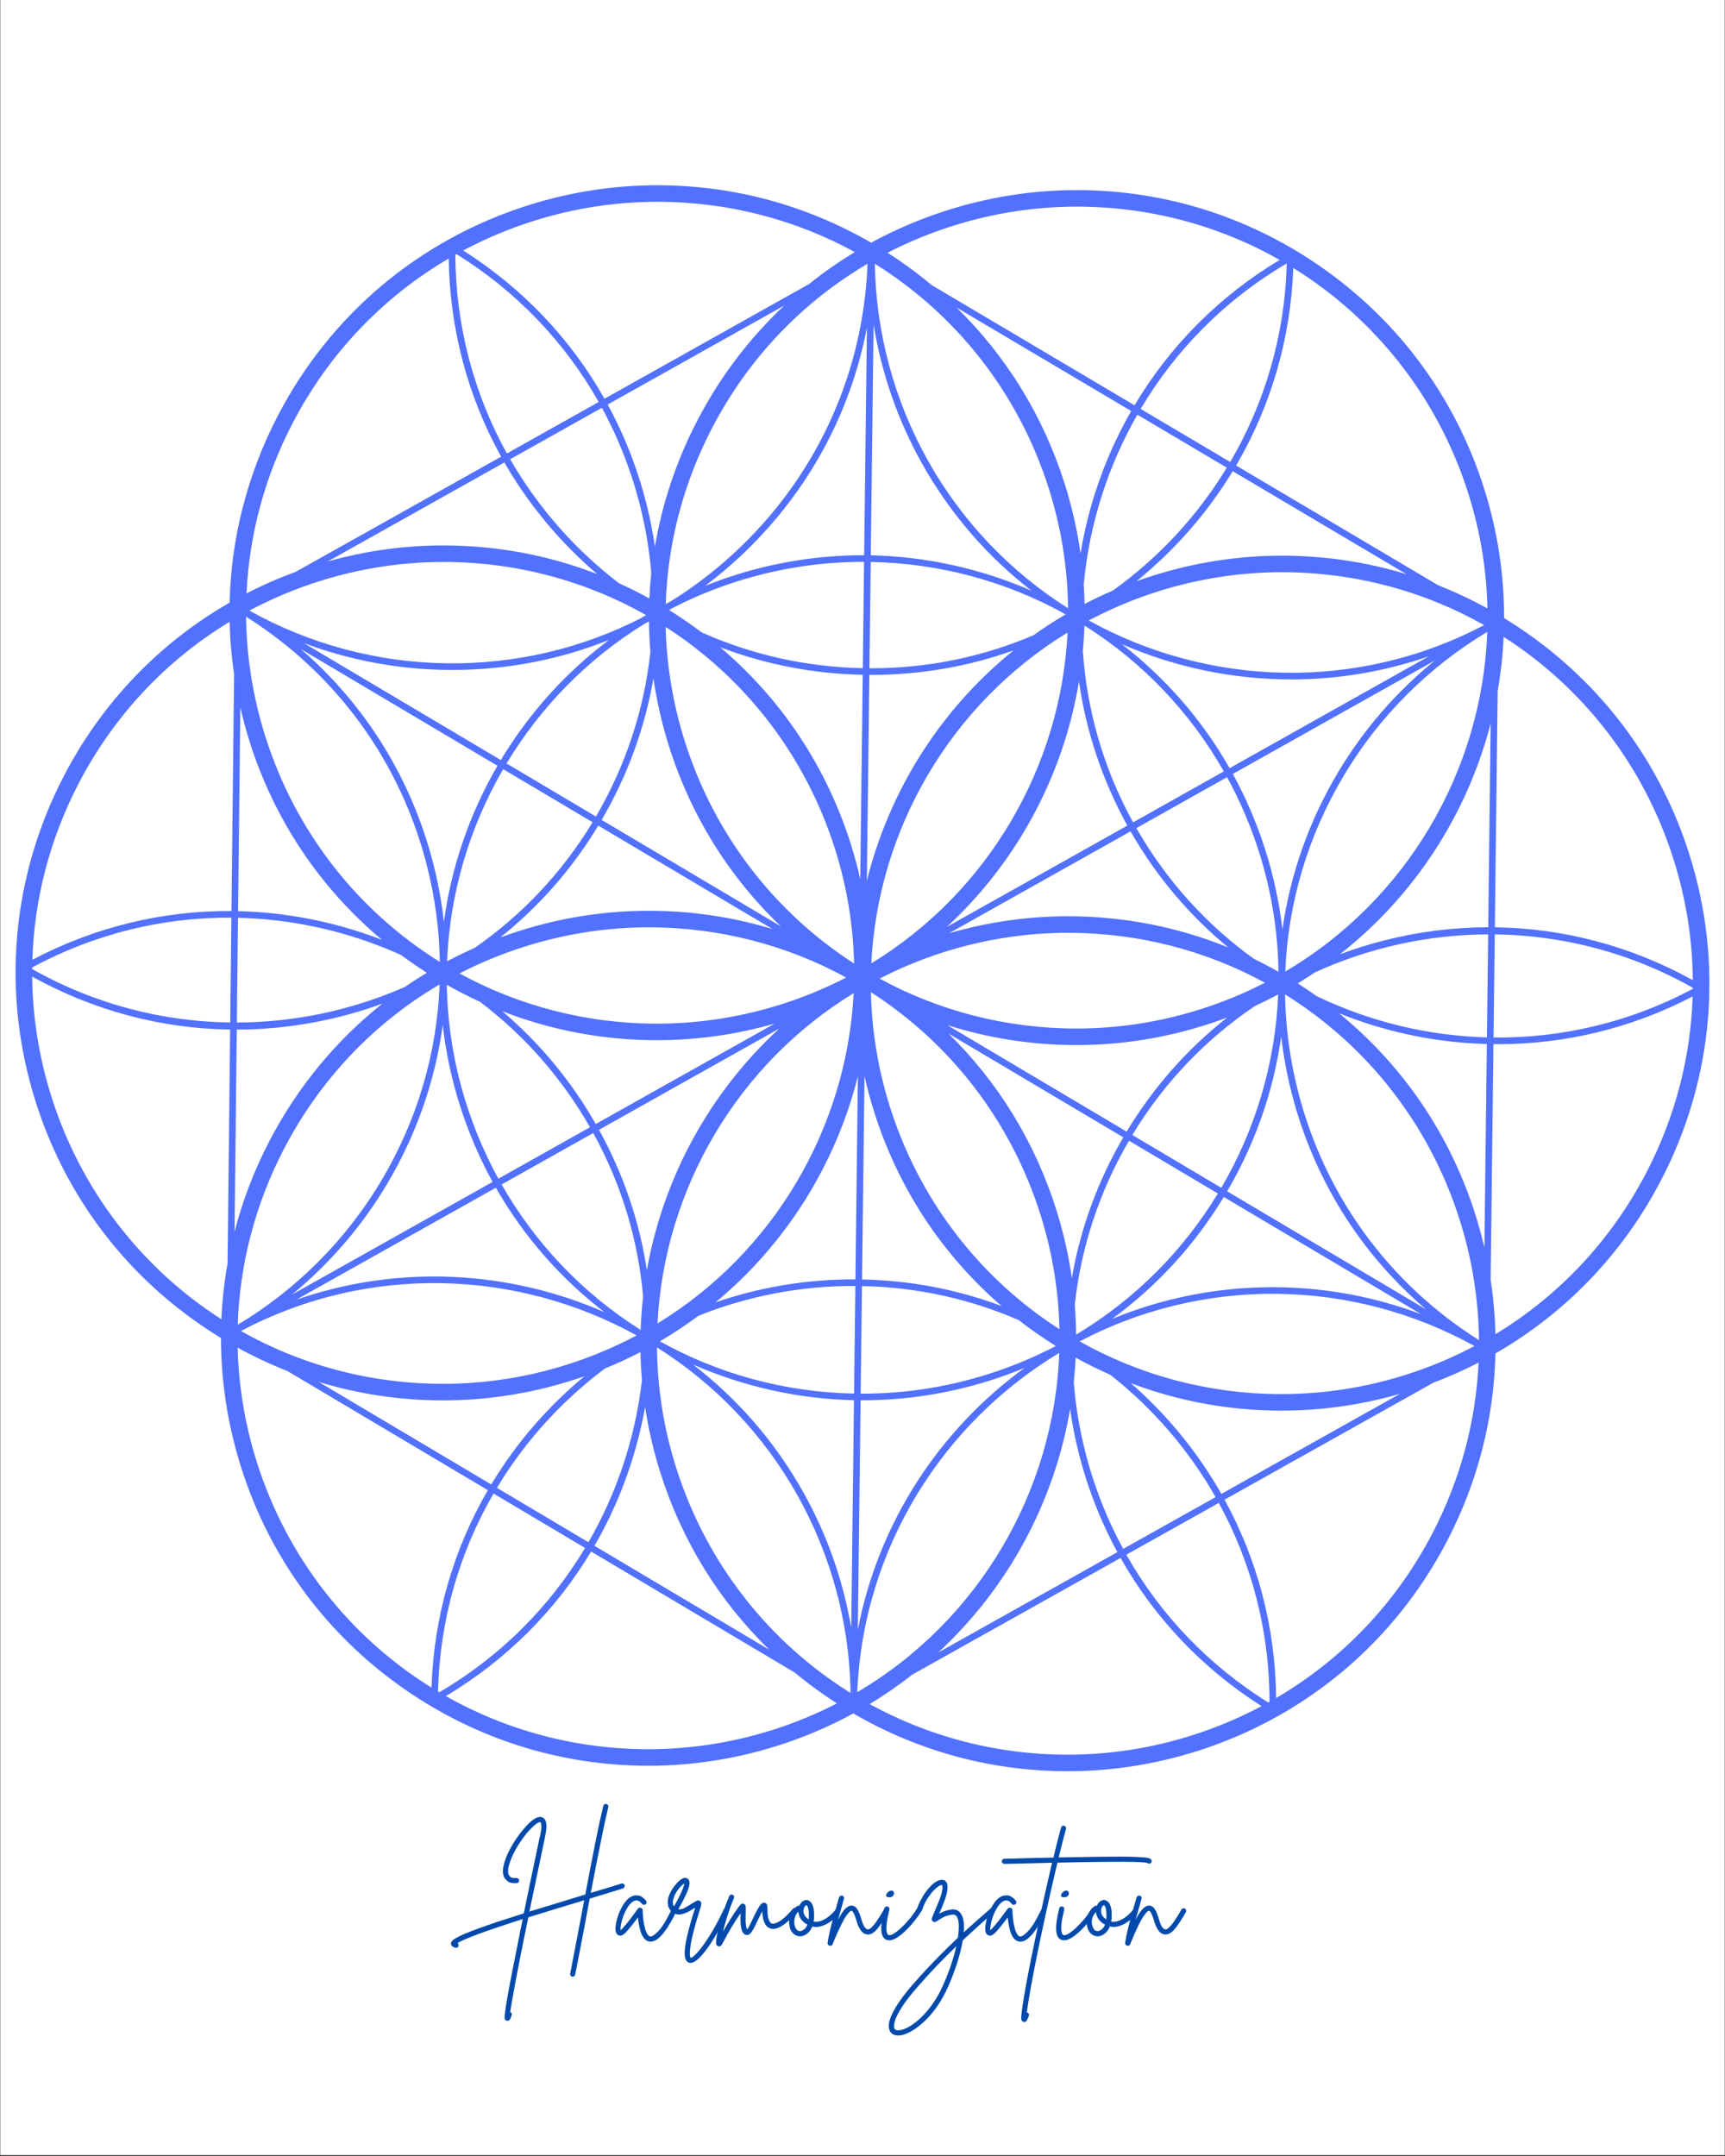 <svg xmlns="http://www.w3.org/2000/svg" xmlns:xlink="http://www.w3.org/1999/xlink" width="1080" zoomAndPan="magnify" viewBox="0 0 810 1012.5" height="1350" preserveAspectRatio="xMidYMid meet"><rect x="0" y="0" width="810" height="1012.5" fill="#333333" stroke="none"/><defs><clipPath id="a531e4fb5b"><path d="M 0.199 0 L 809.801 0 L 809.801 1012 L 0.199 1012 Z M 0.199 0 "></path></clipPath><clipPath id="239151c6e4"><path d="M 7 87.02 L 803 87.02 L 803 832 L 7 832 Z M 7 87.02 "></path></clipPath></defs><g id="0bd7c9480b"><g clip-rule="nonzero" clip-path="url(#a531e4fb5b)"><path style=" stroke:none;fill-rule:nonzero;fill:#ffffff;fill-opacity:1;" d="M 0.199 0 L 809.801 0 L 809.801 1012 L 0.199 1012 Z M 0.199 0 "></path><path style=" stroke:none;fill-rule:nonzero;fill:#ffffff;fill-opacity:1;" d="M 0.199 0 L 809.801 0 L 809.801 1012 L 0.199 1012 Z M 0.199 0 "></path></g><g clip-rule="nonzero" clip-path="url(#239151c6e4)"><path style=" stroke:none;fill-rule:nonzero;fill:#5271ff;fill-opacity:1;" d="M 793.258 401.219 C 780.141 359.727 754.605 324.379 719.41 299 C 715.121 295.906 710.738 292.996 706.273 290.27 C 706.309 270.16 703.305 249.715 696.926 229.543 C 683.812 188.047 658.277 152.699 623.082 127.32 C 588.57 102.43 547.949 89.277 505.617 89.277 C 485.215 89.277 464.914 92.41 445.16 98.637 C 445.117 98.648 445.074 98.66 445.035 98.676 C 432.434 102.656 420.406 107.793 409.062 113.98 C 378.531 96.273 344.195 86.996 308.652 86.996 C 288.184 86.996 267.816 90.152 248.059 96.398 C 248.043 96.402 248.023 96.41 248 96.418 C 196.918 112.582 155.184 147.664 130.473 195.207 C 116.113 222.836 108.516 252.754 107.828 282.992 C 74.883 301.902 47.965 329.844 30.027 364.355 C 5.305 411.926 0.59 466.27 16.742 517.387 C 29.855 558.883 55.391 594.227 90.586 619.609 C 94.887 622.711 99.285 625.629 103.766 628.363 C 103.777 648.66 106.891 669.055 113.184 688.965 C 126.297 730.461 151.832 765.805 187.027 791.188 C 221.539 816.074 262.156 829.23 304.492 829.23 C 324.957 829.23 345.324 826.074 365.023 819.844 C 365.043 819.84 365.062 819.832 365.082 819.828 C 377.648 815.855 389.547 810.75 400.707 804.668 C 431.297 822.473 465.727 831.801 501.371 831.801 C 521.836 831.801 542.203 828.645 561.902 822.418 C 561.918 822.414 561.938 822.406 561.957 822.402 C 613.07 806.246 654.836 771.152 679.555 723.586 C 693.945 695.895 701.547 665.906 702.207 635.594 C 735.141 616.684 762.043 588.754 779.977 554.25 C 804.695 506.684 809.41 452.336 793.258 401.219 Z M 595.543 799.531 C 567.473 782.039 544.754 758.234 528.895 730.121 L 572.301 705.797 C 587.492 733.582 596.121 765.422 596.105 799.211 C 595.918 799.32 595.73 799.43 595.543 799.531 Z M 527.398 727.395 C 519.582 713 513.523 697.523 509.449 681.211 C 506.801 670.613 505.066 659.93 504.199 649.258 C 504.609 645.383 504.906 641.484 505.086 637.57 C 510.398 640.508 515.82 643.188 521.34 645.617 C 541.328 661.336 558.184 680.855 570.797 703.078 Z M 205.684 794.395 C 206.477 761.203 215.492 729.426 231.754 701.398 L 274.738 726.949 C 258.449 754.137 235.352 777.691 206.254 794.734 C 206.062 794.621 205.875 794.508 205.684 794.395 Z M 233.34 698.723 C 241.727 684.789 251.914 671.812 263.801 660.098 C 270.203 653.785 276.977 647.984 284.051 642.68 C 289.781 640.344 295.352 637.766 300.754 634.961 C 300.836 639.32 301.062 643.695 301.438 648.078 C 298.379 674.855 289.836 700.848 276.309 724.266 Z M 15.105 454.32 C 44.293 438.613 76.309 430.723 108.652 430.953 L 108.105 480.184 C 76.402 479.766 44.418 471.645 15.105 455.07 C 15.105 454.82 15.102 454.57 15.105 454.32 Z M 214.352 119.336 C 242.477 136.82 265.242 160.637 281.133 188.777 L 238.02 212.953 C 222.371 184.684 213.996 152.812 213.812 119.645 C 213.992 119.543 214.172 119.438 214.352 119.336 Z M 282.633 191.504 C 290.449 205.887 296.512 221.348 300.594 237.648 C 303.207 248.07 304.934 258.578 305.82 269.082 C 305.402 273.059 305.105 277.047 304.93 281.043 C 300.246 278.457 295.477 276.066 290.633 273.875 C 283.184 268.168 276.09 261.895 269.41 255.062 C 257.688 243.066 247.703 229.828 239.555 215.656 Z M 604.211 123.984 C 603.281 157.844 593.727 189.539 577.664 216.965 L 535.609 192.043 C 551.832 164.688 574.902 140.984 603.984 123.848 C 604.059 123.895 604.133 123.941 604.211 123.984 Z M 576.059 219.629 C 562.301 242.289 544.062 261.926 522.602 277.324 C 518.051 279.273 513.605 281.379 509.266 283.633 C 509.203 280.59 509.078 277.539 508.875 274.484 C 511.477 246.477 520.062 219.211 534.059 194.734 Z M 409.141 452.418 C 412.258 389.195 446.59 330.473 501.297 297.059 C 498.172 360.301 463.832 419.035 409.141 452.418 Z M 400.84 466.426 C 397.648 529.539 363.355 588.148 308.738 621.52 C 311.934 558.406 346.227 499.797 400.84 466.426 Z M 409.34 466.207 C 446.117 489.949 474.59 526.172 488.543 570.332 C 494.199 588.223 497.086 606.336 497.477 624.215 C 460.516 600.48 431.898 564.164 417.891 519.855 C 412.238 501.973 409.352 483.871 408.961 466.004 C 409.086 466.07 409.215 466.141 409.34 466.207 Z M 413.027 459.574 C 422.578 454.66 432.656 450.469 443.234 447.121 C 443.27 447.113 443.305 447.102 443.34 447.09 C 462.281 441.105 481.859 438.07 501.531 438.07 C 534.746 438.07 566.32 446.445 593.965 461.504 C 584.418 466.418 574.344 470.609 563.766 473.953 C 563.727 473.965 563.688 473.977 563.648 473.988 C 544.707 479.977 525.133 483.012 505.461 483.012 C 472.246 483.012 440.672 474.633 413.027 459.574 Z M 501.531 430.297 C 482.668 430.297 463.895 432.984 445.645 438.277 L 530.875 390.426 C 543.086 411.809 558.719 430.078 576.711 444.918 C 552.98 435.285 527.582 430.297 501.531 430.297 Z M 444.609 435.297 C 477.492 404.891 499.375 364.156 506.645 320.059 C 509.996 343.5 517.605 366.379 529.352 387.715 Z M 407.047 413.629 L 408.215 316.941 C 408.512 316.945 408.812 316.949 409.109 316.949 C 432.223 316.949 454.75 313 475.926 305.438 C 441.645 333.121 417.559 371.363 407.047 413.629 Z M 400.785 452.309 C 364 428.566 335.523 392.34 321.562 348.176 C 315.977 330.508 313.004 312.438 312.57 294.418 C 349.508 318.152 378.109 354.457 392.109 398.75 C 397.742 416.578 400.633 434.625 401.035 452.441 C 400.953 452.398 400.867 452.352 400.785 452.309 Z M 397.172 458.98 C 397.223 459.012 397.27 459.043 397.32 459.074 C 387.691 464.051 377.523 468.285 366.848 471.66 C 366.805 471.672 366.73 471.691 366.688 471.707 C 347.75 477.691 328.172 480.727 308.496 480.727 C 275.172 480.727 243.496 472.293 215.789 457.141 C 225.523 452.125 235.75 447.898 246.406 444.535 C 246.453 444.52 246.508 444.5 246.559 444.48 C 265.465 438.52 285.008 435.492 304.641 435.492 C 337.895 435.496 369.508 443.891 397.172 458.98 Z M 308.496 488.5 C 327.125 488.5 345.668 485.875 363.742 480.699 L 279.754 527.859 C 268.117 507.488 253.266 489.66 235.871 474.902 C 258.867 483.867 283.379 488.5 308.496 488.5 Z M 365.895 483.059 C 333.297 513 311.426 553.059 303.758 596.52 C 300.277 573.668 292.75 551.387 281.277 530.57 Z M 402.832 505.441 L 401.68 600.805 C 378.965 600.727 356.816 604.43 335.957 611.629 C 369.109 584.176 392.457 546.75 402.832 505.441 Z M 405.941 505.336 C 407.199 510.969 408.711 516.594 410.48 522.195 C 421.785 557.961 442.324 589.156 470.316 613.34 C 449.863 605.672 427.805 601.305 404.789 600.852 Z M 495.953 567.988 C 485.938 536.301 468.672 508.203 445.398 485.383 L 527.457 534.109 C 515.375 554.848 507.273 577.172 503.301 600.18 C 501.762 589.434 499.332 578.672 495.953 567.988 Z M 444.785 481.402 C 464.246 487.594 484.645 490.781 505.461 490.781 C 525.859 490.781 546.156 487.648 565.891 481.43 C 565.941 481.418 565.996 481.402 566.047 481.383 C 569.492 480.297 572.887 479.117 576.234 477.863 C 557.613 492.512 541.617 510.562 529.031 531.43 Z M 588.762 450.273 C 566.809 434.461 547.836 413.836 533.594 388.898 L 576.184 364.984 C 582.254 376.082 587.328 387.895 591.262 400.332 C 597.141 418.938 600.066 437.781 600.324 456.363 C 596.523 454.203 592.668 452.168 588.762 450.273 Z M 532.062 386.191 C 518.008 360.652 510.324 333.223 508.477 305.773 C 508.84 301.809 509.086 297.824 509.211 293.82 C 509.508 293.988 509.801 294.156 510.098 294.32 C 536.547 311.164 558.812 334.359 574.668 362.27 Z M 500.332 288.566 C 495.133 291.613 490.105 294.875 485.258 298.34 C 461.824 308.312 436.07 313.84 409.082 313.84 C 408.805 313.84 408.527 313.836 408.254 313.836 L 408.855 263.906 C 441.371 264.508 472.242 273.047 499.348 287.949 C 499.676 288.156 500.004 288.359 500.332 288.566 Z M 403.949 412.805 C 402.711 407.328 401.238 401.859 399.52 396.41 C 388.008 359.992 366.93 328.309 338.152 303.945 C 359.277 312.012 381.852 316.438 405.109 316.895 Z M 314.152 350.516 C 324.445 383.086 342.391 411.859 366.652 435.008 L 282.516 385.047 C 294.699 364.18 302.855 341.699 306.82 318.535 C 308.387 329.273 310.816 339.965 314.152 350.516 Z M 362.715 436.285 C 344.039 430.629 324.531 427.723 304.641 427.723 C 284.176 427.723 263.809 430.879 244.109 437.105 C 244.055 437.121 244.004 437.141 243.949 437.16 C 240.898 438.125 237.887 439.164 234.906 440.262 C 253.016 425.809 268.605 408.117 280.934 387.727 Z M 222.863 445.156 C 218.465 447.105 214.156 449.203 209.938 451.445 C 211.242 419.395 220.473 388.438 236.273 361.207 L 278.262 386.141 C 263.707 410.207 244.68 430.023 222.863 445.156 Z M 225.34 470.441 C 246.152 486.16 263.73 506.086 277.043 529.379 L 234.023 553.535 C 227.914 542.395 222.809 530.527 218.859 518.031 C 213.031 499.59 210.109 480.914 209.805 462.492 C 214.887 465.375 220.066 468.031 225.34 470.441 Z M 278.566 532.09 C 292.027 556.523 299.68 582.656 301.973 608.875 C 301.387 614.066 301 619.293 300.824 624.547 C 274.074 607.695 251.551 584.371 235.543 556.246 Z M 327.902 617.957 C 351.047 608.641 375.996 603.812 401.645 603.914 L 401.035 654.453 C 368.242 653.805 337.133 645.086 309.879 629.914 C 316.141 626.234 322.152 622.238 327.902 617.957 Z M 404.754 603.961 C 430.871 604.477 455.734 610.125 478.371 619.953 C 480.328 621.473 482.309 622.965 484.324 624.418 C 488.074 627.121 491.898 629.676 495.785 632.102 C 485.742 637.363 475.105 641.816 463.93 645.348 C 463.91 645.355 463.895 645.359 463.879 645.363 C 444.711 651.422 424.898 654.492 404.984 654.492 C 404.703 654.492 404.422 654.484 404.141 654.484 Z M 504.688 612.715 C 507.602 585.852 516.156 559.695 530.129 535.699 L 571.879 560.488 C 555.656 587.238 533.012 610.191 505.293 626.766 C 505.258 622.098 505.059 617.41 504.688 612.715 Z M 531.707 533.016 C 546.727 508.117 566.543 487.773 589.277 472.434 C 592.984 470.734 596.621 468.93 600.184 467.027 C 598.852 499.301 589.484 530.465 573.477 557.82 Z M 594.227 399.395 C 590.246 386.809 585.105 374.797 578.895 363.461 L 673.738 310.211 C 655.672 324.875 640.23 342.66 628.266 362.762 C 614.57 385.762 605.824 410.758 602.191 436.484 C 600.73 424.027 598.086 411.617 594.227 399.395 Z M 577.375 360.75 C 564.59 338.27 547.512 318.562 526.766 302.5 C 551.789 313.375 578.914 319.07 606.348 319.07 C 628.012 319.07 649.867 315.516 671.027 308.164 Z M 408.895 260.797 L 410.203 152.367 C 413.891 175.18 421.543 197.289 432.883 217.57 C 446.262 241.492 463.895 261.559 484.309 277.375 C 460.512 267.031 434.75 261.305 408.895 260.797 Z M 405.785 260.766 C 405.57 260.766 405.355 260.762 405.145 260.762 C 384.914 260.762 364.785 263.879 345.309 270.035 C 345.293 270.043 345.273 270.047 345.262 270.051 C 340.434 271.574 335.711 273.27 331.086 275.125 C 337.914 269.996 344.461 264.406 350.68 258.352 C 380.129 229.664 399.531 193.406 407.074 153.848 Z M 346.129 273.031 C 346.168 273.023 346.207 273.012 346.246 273 C 365.414 266.941 385.23 263.867 405.145 263.867 C 405.344 263.867 405.547 263.875 405.746 263.875 L 405.145 313.785 C 378.617 313.262 352.992 307.492 329.445 296.977 C 328.199 296.035 326.945 295.102 325.676 294.188 C 321.922 291.48 318.098 288.926 314.207 286.496 C 314.746 286.176 315.285 285.852 315.82 285.523 C 325.406 280.602 335.52 276.398 346.129 273.031 Z M 304.738 291.852 C 304.785 296.609 305.012 301.371 305.402 306.129 C 302.496 333.105 293.902 359.375 279.844 383.461 L 237.863 358.535 C 253.719 332.18 275.785 309.469 302.797 292.855 C 303.445 292.523 304.094 292.191 304.738 291.852 Z M 235.172 356.934 L 142.676 302.012 C 164.043 310.012 186.73 314.312 209.672 314.609 C 210.562 314.621 211.449 314.625 212.34 314.625 C 237.945 314.625 262.828 309.785 285.953 300.535 C 265.352 316.027 248.195 335.27 235.172 356.934 Z M 233.59 359.613 C 220.582 382.031 211.949 406.941 208.438 432.918 C 207.418 423.844 205.781 414.777 203.492 405.773 C 193.367 365.965 171.684 331.062 141.23 304.77 Z M 215.895 518.969 C 219.891 531.613 225.059 543.68 231.312 555.059 L 137.137 607.938 C 154.84 593.387 169.984 575.824 181.754 556.027 C 195.594 532.746 204.363 507.418 207.898 481.363 C 209.312 493.906 211.953 506.488 215.895 518.969 Z M 232.832 557.77 C 245.703 580.344 262.91 600.117 283.809 616.207 C 238.93 596.59 187.25 593.656 139.164 610.363 Z M 400.996 657.559 L 399.707 764.445 C 395.91 742.223 388.348 720.691 377.273 700.902 C 363.801 676.836 346.02 656.672 325.438 640.816 C 349.27 651.234 375.082 657.02 400.996 657.559 Z M 404.105 657.594 C 404.398 657.594 404.691 657.602 404.988 657.602 C 425.156 657.602 445.227 654.5 464.754 648.344 C 464.793 648.336 464.828 648.324 464.867 648.312 C 470.395 646.566 475.809 644.578 481.105 642.391 C 441.195 671.441 412.457 715.023 402.805 765.418 Z M 574.637 562.125 L 667.281 617.141 C 645.949 609.145 623.301 604.832 600.395 604.512 C 572.723 604.121 546.281 609.453 522.195 619.391 C 543.141 604.109 560.941 584.75 574.637 562.125 Z M 576.234 559.457 C 577.922 556.57 579.543 553.633 581.098 550.645 C 591.645 530.352 598.5 508.809 601.609 486.809 C 602.629 495.566 604.223 504.312 606.426 513.004 C 616.633 553.246 638.641 588.488 669.594 614.898 Z M 630.938 364.352 C 647.457 336.602 670.695 313.328 698.367 296.742 C 696.035 361.938 660.496 422.676 603.531 456.242 C 604.805 424.16 614.051 392.711 630.938 364.352 Z M 511.238 291.383 C 521.453 285.957 532.289 281.371 543.703 277.766 C 543.719 277.762 543.738 277.754 543.754 277.75 C 562.695 271.762 582.27 268.727 601.941 268.727 C 636.172 268.727 668.66 277.621 696.898 293.555 C 636.77 325.207 567.051 322.262 511.238 291.383 Z M 435.594 216.055 C 419.836 187.871 411.309 156.102 410.789 123.859 C 448.805 147.559 478.273 184.426 492.551 229.602 C 498.434 248.215 501.324 267.066 501.516 285.645 C 474.91 268.848 452.004 245.391 435.594 216.055 Z M 348.512 256.125 C 338.078 266.289 326.711 275.145 314.613 282.621 C 313.941 282.965 313.273 283.309 312.605 283.66 C 313.527 255.203 320.812 227.086 334.332 201.074 C 351.254 168.508 376.492 142.035 407.367 123.879 C 405.438 174.117 384.656 220.91 348.512 256.125 Z M 300.961 290.305 C 273.055 304.57 241.922 311.93 209.711 311.5 C 177.285 311.082 145.383 302.539 117.102 286.754 C 127.504 281.215 138.484 276.582 149.961 272.953 C 149.973 272.953 149.98 272.949 149.992 272.945 C 150 272.945 150.008 272.938 150.02 272.938 C 168.961 266.949 188.539 263.914 208.207 263.914 C 242.516 263.914 275.074 272.848 303.355 288.852 C 302.555 289.332 301.758 289.816 300.961 290.305 Z M 115.551 289.609 C 157.992 316.387 188.059 357.715 200.477 406.539 C 204.285 421.52 206.285 436.672 206.539 451.746 C 168.438 428.055 138.898 391.141 124.602 345.891 C 118.758 327.402 115.758 308.469 115.551 289.609 Z M 179.082 554.438 C 162.57 582.211 139.32 605.52 111.633 622.125 C 112.551 593.664 119.836 565.535 133.355 539.523 C 150.289 506.945 175.539 480.461 206.434 462.305 C 205.215 494.465 195.988 526 179.082 554.438 Z M 298.922 627.133 C 288.66 632.598 277.77 637.215 266.289 640.844 C 266.254 640.855 266.219 640.867 266.188 640.879 C 266.184 640.879 266.184 640.879 266.184 640.879 C 247.262 646.852 227.703 649.879 208.051 649.879 C 173.832 649.879 141.352 640.992 113.121 625.062 C 173.277 593.328 243.062 596.238 298.922 627.133 Z M 374.559 702.418 C 390.051 730.105 398.566 761.246 399.363 792.902 L 399.336 795 C 361.273 771.305 331.766 734.41 317.473 689.195 C 311.551 670.461 308.66 651.477 308.504 632.777 C 335.16 649.566 358.117 673.047 374.559 702.418 Z M 497.391 635.359 C 495 700.492 459.465 761.16 402.539 794.695 C 405.348 726.918 442.781 668.16 497.391 635.359 Z M 600.352 607.617 C 632.555 608.07 664.246 616.535 692.367 632.137 C 682.117 637.547 671.316 642.086 660.027 645.652 C 660.012 645.66 659.996 645.664 659.98 645.668 C 641.039 651.656 621.461 654.691 601.789 654.691 C 567.621 654.691 535.188 645.828 506.984 629.941 C 534.867 615.266 566.688 607.145 600.352 607.617 Z M 694.48 629.348 C 651.953 602.547 621.844 561.145 609.441 512.238 C 605.637 497.25 603.648 482.086 603.41 467 C 641.547 490.691 671.117 527.625 685.43 572.902 C 691.289 591.445 694.289 610.434 694.48 629.348 Z M 699.965 339.676 L 698.82 435.449 C 682.527 435.48 666.125 437.527 649.934 441.652 C 642.832 443.461 635.887 445.652 629.117 448.184 C 664.223 420.699 689.004 382.285 699.965 339.676 Z M 601.941 260.957 C 581.477 260.957 561.109 264.113 541.504 270.312 C 541.457 270.324 541.406 270.34 541.363 270.355 C 538.75 271.18 536.164 272.059 533.605 272.98 C 538.465 269.047 543.168 264.871 547.691 260.449 C 559.836 248.582 570.254 235.422 578.84 221.277 L 660.484 269.668 C 641.668 263.914 621.996 260.957 601.941 260.957 Z M 512.156 238.355 C 510.152 245.492 508.566 252.684 507.367 259.898 C 505.836 249.004 503.383 238.09 499.961 227.258 C 489.914 195.461 472.562 167.281 449.168 144.422 L 531.164 193.02 C 523.074 207.121 516.668 222.312 512.156 238.355 Z M 327.434 197.488 C 317.629 216.359 310.984 236.297 307.527 256.672 C 306.555 250.062 305.254 243.461 303.609 236.895 C 299.457 220.324 293.297 204.602 285.344 189.98 L 368.25 143.496 C 351.895 158.84 338.082 177.004 327.434 197.488 Z M 267.188 257.234 C 271.426 261.57 275.836 265.68 280.391 269.574 C 257.523 260.723 233.164 256.145 208.207 256.145 C 189.895 256.145 171.66 258.68 153.914 263.672 L 236.84 217.176 C 245.121 231.582 255.27 245.039 267.188 257.234 Z M 117.191 348.234 C 128.805 384.988 150.172 416.914 179.359 441.367 C 173.535 439.117 167.582 437.121 161.5 435.402 C 145.086 430.762 128.41 428.285 111.797 427.898 L 112.852 332.25 C 114.082 337.605 115.52 342.938 117.191 348.234 Z M 160.652 438.395 C 170.234 441.102 179.5 444.496 188.41 448.523 C 189.277 449.172 190.152 449.82 191.035 450.457 C 194.117 452.68 197.246 454.805 200.422 456.84 C 196.941 458.945 193.523 461.145 190.188 463.453 C 165.363 474.387 138.426 480.125 111.215 480.199 L 111.762 431.012 C 128.105 431.391 144.508 433.832 160.652 438.395 Z M 111.18 483.531 C 127.508 483.508 143.949 481.449 160.176 477.316 C 166.789 475.633 173.262 473.621 179.586 471.309 C 157.789 488.625 139.688 510.492 126.461 535.938 C 119.355 549.613 113.91 563.855 110.129 578.414 Z M 208.051 657.652 C 228.52 657.652 248.891 654.492 268.59 648.266 C 268.625 648.258 268.66 648.246 268.695 648.23 C 270.617 647.625 272.523 646.984 274.414 646.324 C 270.016 649.977 265.738 653.824 261.617 657.887 C 249.543 669.789 239.188 682.973 230.668 697.133 L 149.691 648.996 C 168.453 654.715 188.062 657.652 208.051 657.652 Z M 298.555 679.809 C 300.328 673.477 301.781 667.105 302.922 660.711 C 304.465 671.004 306.828 681.305 310.062 691.539 C 320.168 723.516 337.656 751.832 361.25 774.758 L 279.137 725.945 C 287.426 711.621 293.973 696.16 298.555 679.809 Z M 502.477 661.777 C 503.445 668.527 504.758 675.262 506.434 681.965 C 510.578 698.547 516.734 714.281 524.688 728.918 L 440.578 776.043 C 473.227 745.863 495.039 705.508 502.477 661.777 Z M 530.965 649.547 C 553.434 658.059 577.324 662.461 601.789 662.461 C 620.574 662.461 639.273 659.797 657.383 654.566 L 573.508 701.559 C 562.348 681.895 547.918 664.312 530.965 649.547 Z M 692.84 570.559 C 680.973 533.012 658.93 500.5 628.77 475.848 C 650.789 484.73 674.316 489.66 698.168 490.293 L 697.027 585.879 C 695.836 580.75 694.445 575.641 692.84 570.559 Z M 618.227 467.797 C 615.316 465.719 612.363 463.719 609.371 461.809 C 612.129 460.141 614.832 458.414 617.488 456.629 C 642.953 445.004 670.723 438.891 698.781 438.797 L 698.207 487.18 C 670.457 486.434 643.156 479.793 618.227 467.797 Z M 701.891 438.801 C 733.605 439.199 765.578 447.32 794.895 463.879 C 794.895 464.043 794.895 464.207 794.895 464.371 C 765.117 480.234 732.977 487.59 701.312 487.242 Z M 785.844 403.562 C 791.738 422.207 794.734 441.297 794.895 460.309 C 766.02 444.309 734.219 435.918 701.93 435.469 L 703.254 324.441 C 704.723 316.094 705.668 307.625 706.062 299.074 C 743.121 322.809 771.816 359.176 785.844 403.562 Z M 689.516 231.883 C 695.168 249.766 698.059 267.867 698.449 285.738 C 690.957 281.609 683.246 277.984 675.355 274.867 L 580.438 218.613 C 596.812 190.652 606.086 158.977 607.277 125.844 C 645.523 149.527 675.18 186.52 689.516 231.883 Z M 447.375 106.086 C 447.391 106.078 447.41 106.074 447.426 106.07 C 466.363 100.082 485.945 97.047 505.617 97.047 C 539.973 97.047 572.574 106.004 600.887 122.055 C 572.512 139.094 549.289 162.512 532.734 190.336 L 437.539 133.918 C 433.852 130.84 430.047 127.871 426.117 125.039 C 423.051 122.824 419.934 120.711 416.773 118.688 C 426.504 113.672 436.727 109.449 447.375 106.086 Z M 250.41 103.805 C 250.449 103.793 250.488 103.777 250.531 103.766 C 269.449 97.793 289.004 94.766 308.652 94.766 C 341.996 94.766 373.691 103.207 401.41 118.379 C 393.875 122.934 386.664 127.961 379.824 133.445 L 283.844 187.258 C 267.98 159.164 245.383 135.305 217.5 117.629 C 227.918 112.082 238.914 107.438 250.41 103.805 Z M 137.367 198.793 C 154.348 166.121 179.695 139.574 210.707 121.414 C 211.156 154.453 219.656 186.227 235.305 214.473 L 138.902 268.523 C 130.93 271.445 123.199 274.832 115.758 278.668 C 117.039 251.141 124.277 223.977 137.367 198.793 Z M 36.922 367.941 C 53.453 336.129 77.922 310.129 107.824 292.02 C 108.012 300.227 108.707 308.445 109.918 316.633 L 108.688 427.844 C 76.398 427.609 44.43 435.336 15.195 450.738 C 16.086 422.211 23.371 394.016 36.922 367.941 Z M 24.152 515.043 C 18.297 496.508 15.297 477.527 15.102 458.625 C 43.98 474.641 75.777 483.051 108.07 483.512 L 106.855 593.395 C 105.309 602.043 104.34 610.773 103.953 619.543 C 66.891 595.809 38.184 559.438 24.152 515.043 Z M 120.59 686.621 C 115.008 668.965 112.035 650.906 111.598 632.895 C 119.195 637.078 127.012 640.75 135.02 643.891 L 229.082 699.809 C 212.84 727.785 203.699 759.445 202.617 792.527 C 164.477 768.84 134.902 731.902 120.59 686.621 Z M 362.727 812.422 C 362.715 812.426 362.699 812.43 362.684 812.438 C 362.684 812.438 362.68 812.438 362.68 812.438 C 343.742 818.422 324.164 821.457 304.488 821.457 C 270.188 821.457 237.633 812.531 209.355 796.527 C 237.715 779.59 260.953 756.316 277.562 728.629 L 373.219 785.488 C 376.676 788.348 380.234 791.113 383.906 793.758 C 386.891 795.914 389.926 797.969 392.996 799.949 C 383.43 804.875 373.328 809.07 362.727 812.422 Z M 559.613 814.992 C 559.609 814.992 559.605 814.996 559.602 814.996 C 559.59 815 559.578 815.004 559.562 815.008 C 540.621 820.996 521.043 824.031 501.371 824.031 C 467.922 824.031 436.141 815.535 408.355 800.273 C 415.355 796.047 422.035 791.422 428.379 786.441 L 526.18 731.641 C 542.012 759.707 564.562 783.555 592.395 801.238 C 582.016 806.754 571.062 811.375 559.613 814.992 Z M 672.66 720.004 C 655.66 752.715 630.27 779.285 599.207 797.449 C 598.922 763.762 590.191 732.027 575.012 704.281 L 673.031 649.355 C 680.336 646.598 687.43 643.449 694.281 639.918 C 693.027 667.52 685.781 694.754 672.66 720.004 Z M 773.078 550.668 C 756.551 582.469 732.09 608.461 702.195 626.574 C 701.996 618.078 701.25 609.57 699.953 601.102 L 701.273 490.355 C 702 490.363 702.727 490.371 703.457 490.371 C 734.367 490.371 765.676 483.137 794.805 467.941 C 793.902 496.445 786.617 524.613 773.078 550.668 Z M 773.078 550.668 "></path></g><g style="fill:#004aad;fill-opacity:1;"><g transform="translate(237.168, 910.332)"><path style="stroke:none" d="M 56.125 -25.047 C 56.207 -24.711 56.176 -24.398 56.031 -24.109 C 55.883 -23.816 55.664 -23.609 55.375 -23.484 C 53.445 -22.891 51.156 -22.188 48.5 -21.375 C 45.844 -20.562 42.922 -19.672 39.734 -18.703 C 39.316 -16.398 38.891 -14.117 38.453 -11.859 C 38.016 -9.598 37.609 -7.406 37.234 -5.281 C 36.223 -0.039 35.344 4.539 34.594 8.469 C 33.844 12.406 33.273 15.254 32.891 17.016 C 32.766 17.641 32.367 17.953 31.703 17.953 C 31.617 17.953 31.535 17.953 31.453 17.953 C 31.16 17.867 30.922 17.691 30.734 17.422 C 30.547 17.148 30.492 16.848 30.578 16.516 C 30.785 15.336 31.109 13.648 31.547 11.453 C 31.984 9.254 32.484 6.68 33.047 3.734 C 33.617 0.785 34.219 -2.363 34.844 -5.719 C 35.219 -7.633 35.594 -9.617 35.969 -11.672 C 36.344 -13.723 36.742 -15.816 37.172 -17.953 C 37.129 -17.91 37.098 -17.891 37.078 -17.891 C 37.055 -17.891 37.023 -17.891 36.984 -17.891 C 33.004 -16.68 28.766 -15.395 24.266 -14.031 C 19.766 -12.664 15.316 -11.297 10.922 -9.922 C 9.41 -2.723 8.156 3.445 7.156 8.594 C 6.156 13.75 5.328 18.051 4.672 21.5 C 4.023 24.957 3.523 27.727 3.172 29.812 C 2.816 31.906 2.555 33.5 2.391 34.594 C 3.098 34.883 3.328 35.383 3.078 36.094 C 2.867 36.77 2.629 37.367 2.359 37.891 C 2.086 38.41 1.695 38.672 1.188 38.672 C 1.062 38.672 0.914 38.648 0.75 38.609 C 0.125 38.441 -0.195 38 -0.219 37.281 C -0.238 36.57 -0.145 35.531 0.062 34.156 C 0.312 32.227 0.75 29.484 1.375 25.922 C 2.508 19.773 4.188 11.195 6.406 0.188 C 6.695 -1.32 7 -2.859 7.312 -4.422 C 7.625 -5.992 7.945 -7.555 8.281 -9.109 C 6.57 -8.555 4.898 -8.02 3.266 -7.5 C 1.629 -6.977 0.039 -6.445 -1.5 -5.906 C -6.32 -4.312 -10.156 -2.977 -13 -1.906 C -15.844 -0.844 -17.973 0.008 -19.391 0.656 C -20.816 1.301 -21.801 1.816 -22.344 2.203 C -21.926 2.492 -21.758 2.891 -21.844 3.391 C -21.969 4.055 -22.367 4.391 -23.047 4.391 C -23.129 4.391 -23.211 4.367 -23.297 4.328 C -24.129 4.16 -24.68 3.898 -24.953 3.547 C -25.223 3.191 -25.379 2.848 -25.422 2.516 C -25.422 2.098 -25.266 1.676 -24.953 1.25 C -24.641 0.832 -24 0.344 -23.031 -0.219 C -22.07 -0.781 -20.648 -1.461 -18.766 -2.266 C -15.254 -3.723 -10.211 -5.562 -3.641 -7.781 C -1.672 -8.414 0.348 -9.066 2.422 -9.734 C 4.492 -10.398 6.617 -11.086 8.797 -11.797 C 9.586 -15.648 10.359 -19.395 11.109 -23.031 C 11.867 -26.676 12.582 -30.078 13.25 -33.234 C 13.914 -36.398 14.5 -39.188 15 -41.594 C 15.508 -44 15.91 -45.895 16.203 -47.281 L 16.516 -48.531 C 16.891 -50.332 17.066 -51.66 17.047 -52.516 C 17.023 -53.367 16.953 -53.93 16.828 -54.203 C 16.703 -54.484 16.641 -54.625 16.641 -54.625 C 16.555 -54.664 16.27 -54.613 15.781 -54.469 C 15.301 -54.32 14.562 -53.805 13.562 -52.922 C 12.094 -51.672 10.551 -49.977 8.938 -47.844 C 7.332 -45.707 5.898 -43.488 4.641 -41.188 C 3.305 -38.676 2.375 -36.426 1.844 -34.438 C 1.32 -32.445 1.27 -30.93 1.688 -29.891 C 1.781 -29.672 2.047 -29.344 2.484 -28.906 C 2.922 -28.469 3.852 -28.289 5.281 -28.375 C 5.613 -28.414 5.906 -28.32 6.156 -28.094 C 6.406 -27.863 6.551 -27.582 6.594 -27.25 C 6.594 -26.914 6.488 -26.617 6.281 -26.359 C 6.07 -26.109 5.801 -25.984 5.469 -25.984 C 3.539 -25.859 2.133 -26.141 1.25 -26.828 C 0.375 -27.523 -0.227 -28.25 -0.562 -29 C -1.062 -30.258 -1.145 -31.785 -0.812 -33.578 C -0.477 -35.379 0.133 -37.297 1.031 -39.328 C 1.938 -41.359 3.016 -43.359 4.266 -45.328 C 5.523 -47.297 6.832 -49.102 8.188 -50.75 C 9.551 -52.406 10.797 -53.738 11.922 -54.75 C 14.441 -56.926 16.41 -57.57 17.828 -56.688 C 19.547 -55.688 19.879 -52.82 18.828 -48.094 L 18.578 -46.766 C 17.16 -40.078 15.863 -33.895 14.688 -28.219 C 13.52 -22.551 12.43 -17.352 11.422 -12.625 C 15.648 -13.914 19.898 -15.207 24.172 -16.5 C 28.441 -17.801 32.477 -19.039 36.281 -20.219 C 36.488 -20.258 36.707 -20.32 36.938 -20.406 C 37.176 -20.488 37.422 -20.551 37.672 -20.594 C 38.461 -24.863 39.266 -29.098 40.078 -33.297 C 40.898 -37.504 41.688 -41.492 42.438 -45.266 C 43.188 -49.035 43.883 -52.383 44.531 -55.312 C 45.188 -58.238 45.723 -60.562 46.141 -62.281 C 46.223 -62.613 46.41 -62.863 46.703 -63.031 C 47.004 -63.195 47.301 -63.238 47.594 -63.156 C 47.926 -63.07 48.176 -62.883 48.344 -62.594 C 48.508 -62.301 48.551 -62.008 48.469 -61.719 C 48.051 -60.039 47.535 -57.789 46.922 -54.969 C 46.316 -52.145 45.648 -48.922 44.922 -45.297 C 44.191 -41.672 43.426 -37.816 42.625 -33.734 C 41.832 -29.66 41.039 -25.551 40.25 -21.406 C 43.176 -22.289 45.863 -23.098 48.312 -23.828 C 50.758 -24.555 52.863 -25.211 54.625 -25.797 C 54.914 -25.879 55.219 -25.848 55.531 -25.703 C 55.844 -25.555 56.039 -25.336 56.125 -25.047 Z M 56.125 -25.047 "></path></g></g><g style="fill:#004aad;fill-opacity:1;"><g transform="translate(290.585, 910.332)"><path style="stroke:none" d="M 26.312 -13.938 C 26.602 -13.812 26.801 -13.594 26.906 -13.281 C 27.008 -12.969 27 -12.664 26.875 -12.375 C 26.07 -10.738 25.203 -9.102 24.266 -7.469 C 23.328 -5.832 22.344 -4.332 21.312 -2.969 C 20.289 -1.613 19.234 -0.531 18.141 0.281 C 17.055 1.094 15.969 1.5 14.875 1.5 C 14.664 1.5 14.438 1.477 14.188 1.438 C 11.383 0.895 9.648 -2.867 8.984 -9.859 C 8.266 -8.891 7.43 -7.805 6.484 -6.609 C 5.547 -5.422 4.555 -4.242 3.516 -3.078 C 3.348 -2.91 3.078 -2.648 2.703 -2.297 C 2.328 -1.941 1.883 -1.656 1.375 -1.438 C 0.875 -1.227 0.375 -1.25 -0.125 -1.5 C -1.125 -1.883 -1.602 -2.973 -1.562 -4.766 C -1.562 -5.816 -1.363 -7.113 -0.969 -8.656 C -0.57 -10.207 -0.008 -11.77 0.719 -13.344 C 1.457 -14.914 2.316 -16.305 3.297 -17.516 C 4.273 -18.734 5.375 -19.551 6.594 -19.969 C 7.344 -20.258 8.258 -20.312 9.344 -20.125 C 10.438 -19.938 11.57 -19.148 12.75 -17.766 C 12.957 -17.516 13.051 -17.223 13.031 -16.891 C 13.008 -16.555 12.875 -16.285 12.625 -16.078 C 12.375 -15.867 12.078 -15.773 11.734 -15.797 C 11.398 -15.816 11.129 -15.953 10.922 -16.203 C 9.922 -17.367 9.051 -17.922 8.312 -17.859 C 7.582 -17.797 6.969 -17.578 6.469 -17.203 C 5.539 -16.535 4.703 -15.57 3.953 -14.312 C 3.203 -13.062 2.57 -11.742 2.062 -10.359 C 1.562 -8.973 1.207 -7.68 1 -6.484 C 0.789 -5.297 0.727 -4.43 0.812 -3.891 C 0.938 -3.973 1.07 -4.078 1.219 -4.203 C 1.363 -4.328 1.52 -4.492 1.688 -4.703 C 2.945 -6.086 4.098 -7.457 5.141 -8.812 C 6.191 -10.176 7.094 -11.383 7.844 -12.438 C 8.051 -12.727 8.25 -13.008 8.438 -13.281 C 8.633 -13.551 8.816 -13.789 8.984 -14 C 9.316 -14.414 9.754 -14.539 10.297 -14.375 C 10.836 -14.25 11.129 -13.895 11.172 -13.312 C 11.297 -10.594 11.516 -8.406 11.828 -6.75 C 12.148 -5.094 12.5 -3.859 12.875 -3.047 C 13.25 -2.234 13.602 -1.676 13.938 -1.375 C 14.27 -1.082 14.52 -0.938 14.688 -0.938 C 15.488 -0.77 16.766 -1.586 18.516 -3.391 C 20.273 -5.191 22.328 -8.52 24.672 -13.375 C 24.836 -13.707 25.078 -13.926 25.391 -14.031 C 25.703 -14.133 26.008 -14.102 26.312 -13.938 Z M 26.312 -13.938 "></path></g></g><g style="fill:#004aad;fill-opacity:1;"><g transform="translate(313.935, 910.332)"><path style="stroke:none" d="M 27.562 -14.25 C 27.852 -14.082 28.062 -13.844 28.188 -13.531 C 28.312 -13.219 28.289 -12.914 28.125 -12.625 C 27.332 -10.906 26.359 -8.977 25.203 -6.844 C 24.055 -4.707 22.832 -2.562 21.531 -0.406 C 20.238 1.75 18.922 3.711 17.578 5.484 C 16.234 7.266 14.93 8.707 13.672 9.812 C 12.422 10.926 11.297 11.484 10.297 11.484 C 10.004 11.484 9.734 11.422 9.484 11.297 C 8.598 10.961 8.02 10.164 7.75 8.906 C 7.477 7.656 7.508 5.859 7.844 3.516 C 8.438 -0.711 9.988 -6.695 12.5 -14.438 C 12.457 -14.438 12.426 -14.426 12.406 -14.406 C 12.383 -14.383 12.352 -14.375 12.312 -14.375 C 11.469 -13.789 10.457 -13.18 9.281 -12.547 C 8.113 -11.922 6.898 -11.504 5.641 -11.297 C 4.391 -11.086 3.203 -11.359 2.078 -12.109 C 0.484 -13.242 -0.332 -14.816 -0.375 -16.828 C -0.414 -18.836 0.336 -21.035 1.891 -23.422 C 2.391 -24.172 3.047 -25.004 3.859 -25.922 C 4.672 -26.848 5.523 -27.562 6.422 -28.062 C 7.328 -28.562 8.141 -28.582 8.859 -28.125 C 9.234 -27.914 9.516 -27.562 9.703 -27.062 C 9.891 -26.562 9.879 -25.785 9.672 -24.734 C 9.461 -23.691 8.957 -22.289 8.156 -20.531 C 7.363 -18.77 6.172 -16.488 4.578 -13.688 C 5.547 -13.562 6.625 -13.832 7.812 -14.5 C 9.008 -15.164 10.066 -15.797 10.984 -16.391 C 11.867 -16.973 12.602 -17.398 13.188 -17.672 C 13.77 -17.941 14.312 -17.891 14.812 -17.516 C 15.27 -17.141 15.457 -16.676 15.375 -16.125 C 15.289 -15.582 15.207 -15.164 15.125 -14.875 C 13.75 -10.52 12.68 -6.898 11.922 -4.016 C 11.172 -1.129 10.66 1.191 10.391 2.953 C 10.117 4.711 9.984 6.031 9.984 6.906 C 9.984 7.781 10.047 8.352 10.172 8.625 C 10.297 8.906 10.359 9.066 10.359 9.109 C 10.859 9.191 11.895 8.383 13.469 6.688 C 15.039 4.988 16.91 2.438 19.078 -0.969 C 21.254 -4.383 23.535 -8.602 25.922 -13.625 C 26.098 -13.957 26.344 -14.176 26.656 -14.281 C 26.969 -14.383 27.27 -14.375 27.562 -14.25 Z M 2.266 -18.516 C 2.016 -17.641 1.941 -16.914 2.047 -16.344 C 2.148 -15.781 2.305 -15.332 2.516 -15 C 3.848 -17.344 4.859 -19.25 5.547 -20.719 C 6.242 -22.188 6.719 -23.316 6.969 -24.109 C 7.219 -24.898 7.363 -25.461 7.406 -25.797 C 6.945 -25.547 6.367 -25.066 5.672 -24.359 C 4.984 -23.648 4.316 -22.789 3.672 -21.781 C 3.023 -20.781 2.555 -19.691 2.266 -18.516 Z M 2.266 -18.516 "></path></g></g><g style="fill:#004aad;fill-opacity:1;"><g transform="translate(338.604, 910.332)"><path style="stroke:none" d="M 35.406 -14.062 C 35.656 -13.852 35.789 -13.582 35.812 -13.25 C 35.832 -12.914 35.738 -12.625 35.531 -12.375 C 30.219 -6.133 26.016 -3.598 22.922 -4.766 C 20.703 -5.609 19.508 -8.27 19.344 -12.75 C 18.875 -11.906 18.379 -10.945 17.859 -9.875 C 17.336 -8.812 16.91 -7.945 16.578 -7.281 C 16.328 -6.656 16.07 -6.086 15.812 -5.578 C 15.562 -5.078 15.332 -4.66 15.125 -4.328 C 15 -4.078 14.781 -3.711 14.469 -3.234 C 14.156 -2.754 13.758 -2.332 13.281 -1.969 C 12.801 -1.613 12.242 -1.52 11.609 -1.688 C 10.859 -1.906 10.297 -2.461 9.922 -3.359 C 9.547 -4.254 9.316 -5.234 9.234 -6.297 C 9.148 -7.367 9.109 -8.242 9.109 -8.922 C 9.109 -9.461 9.109 -9.984 9.109 -10.484 C 9.109 -10.984 9.129 -11.441 9.172 -11.859 C 7.703 -9.773 6.297 -7.613 4.953 -5.375 C 3.617 -3.133 2.195 -0.566 0.688 2.328 C 0.188 3.285 -0.352 3.766 -0.938 3.766 C -1.145 3.766 -1.332 3.703 -1.5 3.578 C -1.719 3.492 -1.91 3.359 -2.078 3.172 C -2.242 2.984 -2.336 2.602 -2.359 2.031 C -2.379 1.469 -2.297 0.602 -2.109 -0.562 C -1.922 -1.738 -1.551 -3.375 -1 -5.469 C -0.375 -8.02 0.363 -10.551 1.219 -13.062 C 2.082 -15.57 2.953 -17.832 3.828 -19.844 C 3.953 -20.176 4.172 -20.406 4.484 -20.531 C 4.797 -20.656 5.102 -20.633 5.406 -20.469 C 5.738 -20.344 5.957 -20.125 6.062 -19.812 C 6.164 -19.5 6.156 -19.191 6.031 -18.891 C 4.895 -16.254 3.875 -13.504 2.969 -10.641 C 2.07 -7.773 1.375 -5.273 0.875 -3.141 C 2.176 -5.441 3.453 -7.586 4.703 -9.578 C 5.961 -11.566 7.281 -13.5 8.656 -15.375 C 8.789 -15.539 9.016 -15.77 9.328 -16.062 C 9.641 -16.363 10.066 -16.43 10.609 -16.266 C 11.148 -16.055 11.453 -15.656 11.516 -15.062 C 11.578 -14.477 11.586 -13.492 11.547 -12.109 C 11.547 -11.648 11.535 -11.148 11.516 -10.609 C 11.492 -10.066 11.484 -9.504 11.484 -8.922 C 11.484 -7.66 11.566 -6.629 11.734 -5.828 C 11.898 -5.035 12.047 -4.492 12.172 -4.203 C 12.266 -4.285 12.383 -4.43 12.531 -4.641 C 12.676 -4.848 12.852 -5.125 13.062 -5.469 C 13.227 -5.758 13.426 -6.156 13.656 -6.656 C 13.883 -7.156 14.145 -7.695 14.438 -8.281 C 15.531 -10.625 16.422 -12.422 17.109 -13.672 C 17.797 -14.93 18.391 -15.789 18.891 -16.25 C 19.398 -16.719 19.926 -16.891 20.469 -16.766 C 21.133 -16.598 21.52 -16.188 21.625 -15.531 C 21.727 -14.883 21.781 -14.375 21.781 -14 C 21.738 -12.031 21.895 -10.438 22.25 -9.219 C 22.613 -8.008 23.129 -7.281 23.797 -7.031 C 24.547 -6.738 25.75 -7.07 27.406 -8.031 C 29.062 -9 31.164 -10.969 33.719 -13.938 C 33.926 -14.188 34.195 -14.32 34.531 -14.344 C 34.863 -14.363 35.156 -14.27 35.406 -14.062 Z M 35.406 -14.062 "></path></g></g><g style="fill:#004aad;fill-opacity:1;"><g transform="translate(371.307, 910.332)"><path style="stroke:none" d="M 22.734 -13.688 C 23.023 -13.477 23.191 -13.207 23.234 -12.875 C 23.273 -12.539 23.191 -12.242 22.984 -11.984 C 21.891 -10.609 20.617 -9.375 19.172 -8.281 C 17.734 -7.195 16.227 -6.391 14.656 -5.859 C 13.094 -5.336 11.578 -5.25 10.109 -5.594 C 9.523 -4.125 8.695 -2.988 7.625 -2.188 C 6.562 -1.395 5.484 -1 4.391 -1 C 4.391 -1 4.379 -1 4.359 -1 C 4.336 -1 4.328 -1 4.328 -1 C 3.203 -1.039 2.207 -1.426 1.344 -2.156 C 0.488 -2.895 -0.102 -3.91 -0.438 -5.203 C -0.812 -6.672 -0.875 -8.062 -0.625 -9.375 C -0.375 -10.695 0.082 -11.859 0.75 -12.859 C 1.426 -13.867 2.18 -14.645 3.016 -15.188 C 3.305 -15.395 3.641 -15.438 4.016 -15.312 C 4.391 -16.238 4.922 -16.953 5.609 -17.453 C 6.305 -17.953 7.031 -18.141 7.781 -18.016 C 8.238 -17.93 8.738 -17.648 9.281 -17.172 C 9.832 -16.691 10.273 -15.832 10.609 -14.594 C 10.941 -13.363 11.047 -11.555 10.922 -9.172 C 10.879 -8.742 10.816 -8.32 10.734 -7.906 C 11.867 -7.695 13.062 -7.82 14.312 -8.281 C 15.57 -8.75 16.785 -9.453 17.953 -10.391 C 19.129 -11.328 20.156 -12.363 21.031 -13.5 C 21.238 -13.75 21.508 -13.895 21.844 -13.938 C 22.176 -13.977 22.473 -13.895 22.734 -13.688 Z M 4.391 -3.453 C 4.93 -3.453 5.535 -3.703 6.203 -4.203 C 6.879 -4.703 7.426 -5.457 7.844 -6.469 C 6.344 -7.301 5.266 -8.258 4.609 -9.344 C 3.961 -10.438 3.617 -11.531 3.578 -12.625 C 2.703 -11.781 2.125 -10.707 1.844 -9.406 C 1.57 -8.113 1.586 -6.945 1.891 -5.906 C 2.016 -5.438 2.266 -4.91 2.641 -4.328 C 3.016 -3.742 3.598 -3.453 4.391 -3.453 Z M 8.469 -9.297 C 8.551 -10.961 8.52 -12.254 8.375 -13.172 C 8.227 -14.098 8.051 -14.727 7.844 -15.062 C 7.633 -15.395 7.488 -15.582 7.406 -15.625 C 7.363 -15.625 7.344 -15.625 7.344 -15.625 C 7.219 -15.625 7.031 -15.5 6.781 -15.25 C 6.531 -15 6.32 -14.625 6.156 -14.125 C 5.906 -13.332 5.926 -12.461 6.219 -11.516 C 6.508 -10.578 7.258 -9.711 8.469 -8.922 C 8.469 -9.047 8.469 -9.172 8.469 -9.297 Z M 8.469 -9.297 "></path></g></g><g style="fill:#004aad;fill-opacity:1;"><g transform="translate(391.393, 910.332)"><path style="stroke:none" d="M 25.297 -14 C 25.586 -13.832 25.773 -13.594 25.859 -13.281 C 25.941 -12.969 25.898 -12.664 25.734 -12.375 C 23.773 -8.895 22.008 -6.223 20.438 -4.359 C 18.863 -2.492 17.258 -1.672 15.625 -1.891 C 13.539 -2.141 11.891 -4.395 10.672 -8.656 C 10.254 -10.039 9.891 -11.035 9.578 -11.641 C 9.266 -12.254 9.008 -12.633 8.812 -12.781 C 8.625 -12.926 8.488 -13 8.406 -13 C 8.281 -13.039 8.031 -12.91 7.656 -12.609 C 7.281 -12.316 6.734 -11.672 6.016 -10.672 C 5.305 -9.672 4.43 -8.113 3.391 -6 C 2.348 -3.883 1.07 -0.984 -0.438 2.703 C -0.645 3.203 -1 3.453 -1.5 3.453 C -1.625 3.453 -1.734 3.43 -1.828 3.391 C -2.535 3.223 -2.848 2.785 -2.766 2.078 C -2.555 0.359 -2.176 -1.629 -1.625 -3.891 C -1.082 -6.148 -0.488 -8.453 0.156 -10.797 C 0.801 -13.141 1.398 -15.234 1.953 -17.078 C 2.078 -17.492 2.191 -17.879 2.297 -18.234 C 2.398 -18.586 2.492 -18.938 2.578 -19.281 C 2.703 -19.613 2.91 -19.852 3.203 -20 C 3.492 -20.145 3.785 -20.176 4.078 -20.094 C 4.41 -20.008 4.66 -19.816 4.828 -19.516 C 4.992 -19.223 5.016 -18.91 4.891 -18.578 C 4.805 -18.242 4.711 -17.898 4.609 -17.547 C 4.504 -17.191 4.391 -16.805 4.266 -16.391 C 3.973 -15.297 3.641 -14.098 3.266 -12.797 C 2.891 -11.504 2.516 -10.191 2.141 -8.859 C 3.555 -11.535 4.766 -13.312 5.766 -14.188 C 6.773 -15.062 7.695 -15.477 8.531 -15.438 C 9.707 -15.352 10.629 -14.703 11.297 -13.484 C 11.973 -12.273 12.539 -10.879 13 -9.297 C 13.625 -7.117 14.207 -5.734 14.75 -5.141 C 15.289 -4.555 15.691 -4.266 15.953 -4.266 C 16.492 -4.18 17.129 -4.484 17.859 -5.172 C 18.586 -5.867 19.316 -6.75 20.047 -7.812 C 20.785 -8.883 21.477 -9.941 22.125 -10.984 C 22.781 -12.035 23.273 -12.895 23.609 -13.562 C 23.773 -13.852 24.023 -14.039 24.359 -14.125 C 24.691 -14.207 25.004 -14.164 25.297 -14 Z M 25.297 -14 "></path></g></g><g style="fill:#004aad;fill-opacity:1;"><g transform="translate(413.802, 910.332)"><path style="stroke:none" d="M 18.391 -14.312 C 18.68 -14.145 18.859 -13.895 18.922 -13.562 C 18.984 -13.227 18.93 -12.914 18.766 -12.625 C 17.973 -11.363 16.969 -9.957 15.75 -8.406 C 14.539 -6.863 13.223 -5.391 11.797 -3.984 C 10.379 -2.586 8.969 -1.426 7.562 -0.5 C 6.164 0.414 4.879 0.875 3.703 0.875 C 3.203 0.875 2.766 0.789 2.391 0.625 C 0.961 0 0.176 -1.516 0.031 -3.922 C -0.113 -6.328 0.375 -9.727 1.5 -14.125 C 1.582 -14.457 1.77 -14.707 2.062 -14.875 C 2.363 -15.039 2.66 -15.082 2.953 -15 C 3.285 -14.914 3.535 -14.727 3.703 -14.438 C 3.867 -14.145 3.91 -13.852 3.828 -13.562 C 3.16 -10.883 2.742 -8.758 2.578 -7.188 C 2.41 -5.613 2.379 -4.43 2.484 -3.641 C 2.586 -2.848 2.742 -2.312 2.953 -2.031 C 3.16 -1.758 3.285 -1.625 3.328 -1.625 C 3.867 -1.375 4.66 -1.551 5.703 -2.156 C 6.754 -2.77 7.926 -3.672 9.219 -4.859 C 10.52 -6.055 11.828 -7.438 13.141 -9 C 14.461 -10.57 15.648 -12.219 16.703 -13.938 C 16.91 -14.227 17.172 -14.406 17.484 -14.469 C 17.797 -14.531 18.098 -14.477 18.391 -14.312 Z M 3.578 -19.344 C 2.742 -19.383 2.316 -19.625 2.297 -20.062 C 2.273 -20.5 2.461 -20.945 2.859 -21.406 C 3.254 -21.863 3.66 -22.176 4.078 -22.344 C 4.742 -22.551 5.234 -22.508 5.547 -22.219 C 5.867 -21.926 6.02 -21.551 6 -21.094 C 5.977 -20.633 5.766 -20.219 5.359 -19.844 C 4.961 -19.469 4.367 -19.301 3.578 -19.344 Z M 3.578 -19.344 "></path></g></g><g style="fill:#004aad;fill-opacity:1;"><g transform="translate(428.929, 910.332)"><path style="stroke:none" d="M 38.109 -14.062 C 38.316 -13.812 38.41 -13.52 38.391 -13.188 C 38.367 -12.852 38.234 -12.582 37.984 -12.375 C 35.223 -10.031 32.617 -7.758 30.172 -5.562 C 27.723 -3.363 25.391 -1.219 23.172 0.875 C 22.535 4.602 21.492 8.613 20.047 12.906 C 18.609 17.195 16.969 21.266 15.125 25.109 C 13.539 28.297 11.785 31.145 9.859 33.656 C 7.93 36.164 5.93 38.305 3.859 40.078 C 1.785 41.859 -0.195 43.219 -2.094 44.156 C -4 45.102 -5.688 45.578 -7.156 45.578 C -7.195 45.578 -7.238 45.578 -7.281 45.578 C -9.207 45.535 -10.504 44.758 -11.172 43.25 C -12.055 41.289 -11.547 38.438 -9.641 34.688 C -7.734 30.938 -4.582 26.531 -0.188 21.469 C 3.113 17.707 6.469 14.055 9.875 10.516 C 13.289 6.973 16.945 3.363 20.844 -0.312 C 21.219 -2.695 21.363 -4.77 21.281 -6.531 C 21.195 -8.289 20.844 -9.586 20.219 -10.422 C 19.719 -11.086 19.004 -11.336 18.078 -11.172 C 16.535 -10.961 15.207 -10.566 14.094 -9.984 C 12.988 -9.398 12.141 -8.895 11.547 -8.469 C 11.086 -8.176 10.66 -7.945 10.266 -7.781 C 9.867 -7.613 9.461 -7.695 9.047 -8.031 C 8.617 -8.406 8.477 -8.863 8.625 -9.406 C 8.781 -9.957 9.234 -11.094 9.984 -12.812 C 10.109 -13.188 10.273 -13.594 10.484 -14.031 C 10.691 -14.469 10.898 -14.957 11.109 -15.5 C 12.285 -18.227 13.02 -20.27 13.312 -21.625 C 13.602 -22.988 13.695 -23.91 13.594 -24.391 C 13.488 -24.867 13.438 -25.109 13.438 -25.109 C 13.312 -25.148 13.082 -25.109 12.75 -24.984 C 11.945 -24.691 10.988 -24 9.875 -22.906 C 8.77 -21.82 7.691 -20.473 6.641 -18.859 C 5.598 -17.254 4.766 -15.488 4.141 -13.562 C 4.055 -13.227 3.867 -12.988 3.578 -12.844 C 3.285 -12.695 2.973 -12.688 2.641 -12.812 C 2.305 -12.895 2.062 -13.082 1.906 -13.375 C 1.758 -13.664 1.734 -13.977 1.828 -14.312 C 2.285 -15.656 2.91 -17.055 3.703 -18.516 C 4.492 -19.984 5.391 -21.363 6.391 -22.656 C 7.398 -23.957 8.445 -25.035 9.531 -25.891 C 10.625 -26.754 11.676 -27.289 12.688 -27.5 C 13.812 -27.707 14.688 -27.414 15.312 -26.625 C 16.695 -24.863 16.031 -20.844 13.312 -14.562 C 13.102 -14.02 12.906 -13.531 12.719 -13.094 C 12.531 -12.656 12.348 -12.242 12.172 -11.859 C 12.129 -11.816 12.109 -11.773 12.109 -11.734 C 12.109 -11.691 12.086 -11.648 12.047 -11.609 C 12.766 -12.035 13.594 -12.426 14.531 -12.781 C 15.477 -13.133 16.535 -13.395 17.703 -13.562 C 19.629 -13.852 21.113 -13.266 22.156 -11.797 C 22.832 -10.922 23.285 -9.707 23.516 -8.156 C 23.742 -6.613 23.773 -4.859 23.609 -2.891 C 25.578 -4.691 27.613 -6.52 29.719 -8.375 C 31.832 -10.238 34.062 -12.176 36.406 -14.188 C 36.664 -14.395 36.961 -14.488 37.297 -14.469 C 37.629 -14.445 37.898 -14.312 38.109 -14.062 Z M 12.938 24.047 C 14.562 20.648 15.988 17.191 17.219 13.672 C 18.457 10.16 19.414 6.836 20.094 3.703 C 16.738 6.922 13.555 10.109 10.547 13.266 C 7.535 16.43 4.562 19.711 1.625 23.109 C -1.469 26.66 -3.836 29.734 -5.484 32.328 C -7.141 34.922 -8.207 37.047 -8.688 38.703 C -9.176 40.359 -9.273 41.539 -8.984 42.25 C -8.898 42.375 -8.75 42.551 -8.531 42.781 C -8.32 43.008 -7.883 43.125 -7.219 43.125 C -6.094 43.164 -4.711 42.789 -3.078 42 C -1.441 41.207 0.312 40.004 2.188 38.391 C 4.07 36.773 5.945 34.766 7.812 32.359 C 9.676 29.953 11.383 27.18 12.938 24.047 Z M 12.938 24.047 "></path></g></g><g style="fill:#004aad;fill-opacity:1;"><g transform="translate(464.206, 910.332)"><path style="stroke:none" d="M 26.312 -13.938 C 26.602 -13.812 26.801 -13.594 26.906 -13.281 C 27.008 -12.969 27 -12.664 26.875 -12.375 C 26.07 -10.738 25.203 -9.102 24.266 -7.469 C 23.328 -5.832 22.344 -4.332 21.312 -2.969 C 20.289 -1.613 19.234 -0.531 18.141 0.281 C 17.055 1.094 15.969 1.5 14.875 1.5 C 14.664 1.5 14.438 1.477 14.188 1.438 C 11.383 0.895 9.648 -2.867 8.984 -9.859 C 8.266 -8.891 7.43 -7.805 6.484 -6.609 C 5.547 -5.422 4.555 -4.242 3.516 -3.078 C 3.348 -2.91 3.078 -2.648 2.703 -2.297 C 2.328 -1.941 1.883 -1.656 1.375 -1.438 C 0.875 -1.227 0.375 -1.25 -0.125 -1.5 C -1.125 -1.883 -1.602 -2.973 -1.562 -4.766 C -1.562 -5.816 -1.363 -7.113 -0.969 -8.656 C -0.57 -10.207 -0.008 -11.77 0.719 -13.344 C 1.457 -14.914 2.316 -16.305 3.297 -17.516 C 4.273 -18.734 5.375 -19.551 6.594 -19.969 C 7.344 -20.258 8.258 -20.312 9.344 -20.125 C 10.438 -19.938 11.57 -19.148 12.75 -17.766 C 12.957 -17.516 13.051 -17.223 13.031 -16.891 C 13.008 -16.555 12.875 -16.285 12.625 -16.078 C 12.375 -15.867 12.078 -15.773 11.734 -15.797 C 11.398 -15.816 11.129 -15.953 10.922 -16.203 C 9.922 -17.367 9.051 -17.922 8.312 -17.859 C 7.582 -17.797 6.969 -17.578 6.469 -17.203 C 5.539 -16.535 4.703 -15.57 3.953 -14.312 C 3.203 -13.062 2.57 -11.742 2.062 -10.359 C 1.562 -8.973 1.207 -7.68 1 -6.484 C 0.789 -5.297 0.727 -4.43 0.812 -3.891 C 0.938 -3.973 1.07 -4.078 1.219 -4.203 C 1.363 -4.328 1.52 -4.492 1.688 -4.703 C 2.945 -6.086 4.098 -7.457 5.141 -8.812 C 6.191 -10.176 7.094 -11.383 7.844 -12.438 C 8.051 -12.727 8.25 -13.008 8.438 -13.281 C 8.633 -13.551 8.816 -13.789 8.984 -14 C 9.316 -14.414 9.754 -14.539 10.297 -14.375 C 10.836 -14.25 11.129 -13.895 11.172 -13.312 C 11.297 -10.594 11.516 -8.406 11.828 -6.75 C 12.148 -5.094 12.5 -3.859 12.875 -3.047 C 13.25 -2.234 13.602 -1.676 13.938 -1.375 C 14.27 -1.082 14.52 -0.938 14.688 -0.938 C 15.488 -0.77 16.766 -1.586 18.516 -3.391 C 20.273 -5.191 22.328 -8.52 24.672 -13.375 C 24.836 -13.707 25.078 -13.926 25.391 -14.031 C 25.703 -14.133 26.008 -14.102 26.312 -13.938 Z M 26.312 -13.938 "></path></g></g><g style="fill:#004aad;fill-opacity:1;"><g transform="translate(487.556, 910.332)"><path style="stroke:none" d="M 52.984 -37.047 C 53.191 -36.797 53.273 -36.5 53.234 -36.156 C 53.191 -35.82 53.023 -35.551 52.734 -35.344 C 52.234 -35.008 51.754 -35.031 51.297 -35.406 C 50.742 -35.613 49.492 -35.758 47.547 -35.844 C 45.609 -35.926 43.172 -35.977 40.234 -36 C 37.305 -36.02 34.082 -36.008 30.562 -35.969 C 27.051 -35.926 23.441 -35.875 19.734 -35.812 C 16.035 -35.75 12.453 -35.676 8.984 -35.594 C 7.68 -30.156 6.316 -24.242 4.891 -17.859 C 3.473 -11.473 2.07 -5 0.688 1.562 C -1.113 10.188 -2.504 17.258 -3.484 22.781 C -4.461 28.312 -5.102 32.312 -5.406 34.781 C -5.32 34.781 -5.234 34.801 -5.141 34.844 C -4.805 34.926 -4.578 35.125 -4.453 35.438 C -4.328 35.75 -4.328 36.051 -4.453 36.344 C -4.703 37.062 -4.984 37.723 -5.297 38.328 C -5.617 38.93 -6.051 39.234 -6.594 39.234 C -6.719 39.234 -6.863 39.211 -7.031 39.172 C -7.613 38.961 -7.938 38.516 -8 37.828 C -8.062 37.141 -8.008 36.188 -7.844 34.969 C -7.676 33.207 -7.301 30.676 -6.719 27.375 C -6.219 24.281 -5.566 20.66 -4.766 16.516 C -3.973 12.367 -3.055 7.828 -2.016 2.891 C -0.629 -3.805 0.789 -10.461 2.25 -17.078 C 3.719 -23.691 5.125 -29.844 6.469 -35.531 C 4.457 -35.488 2.551 -35.445 0.75 -35.406 C -1.051 -35.363 -2.68 -35.32 -4.141 -35.281 C -6.941 -35.195 -9.391 -35.133 -11.484 -35.094 C -13.578 -35.051 -15.066 -35.031 -15.953 -35.031 C -16.285 -35.031 -16.566 -35.145 -16.797 -35.375 C -17.023 -35.602 -17.141 -35.883 -17.141 -36.219 C -17.141 -36.562 -17.023 -36.848 -16.797 -37.078 C -16.566 -37.305 -16.285 -37.422 -15.953 -37.422 C -15.066 -37.422 -13.586 -37.453 -11.516 -37.516 C -9.441 -37.578 -7.004 -37.648 -4.203 -37.734 C -2.191 -37.773 -0.25 -37.816 1.625 -37.859 C 3.508 -37.898 5.332 -37.941 7.094 -37.984 C 7.719 -40.66 8.332 -43.18 8.938 -45.547 C 9.551 -47.91 10.129 -50.078 10.672 -52.047 C 10.754 -52.379 10.941 -52.629 11.234 -52.797 C 11.523 -52.961 11.816 -53.004 12.109 -52.922 C 12.453 -52.836 12.707 -52.648 12.875 -52.359 C 13.039 -52.066 13.082 -51.754 13 -51.422 C 11.988 -47.691 10.836 -43.234 9.547 -38.047 C 16.078 -38.172 21.664 -38.266 26.312 -38.328 C 30.957 -38.391 34.848 -38.422 37.984 -38.422 C 41.117 -38.422 43.66 -38.379 45.609 -38.297 C 47.555 -38.211 49.031 -38.117 50.031 -38.016 C 51.039 -37.91 51.754 -37.773 52.172 -37.609 C 52.586 -37.441 52.859 -37.254 52.984 -37.047 Z M 52.984 -37.047 "></path></g></g><g style="fill:#004aad;fill-opacity:1;"><g transform="translate(495.905, 910.332)"><path style="stroke:none" d="M 18.391 -14.312 C 18.68 -14.145 18.859 -13.895 18.922 -13.562 C 18.984 -13.227 18.93 -12.914 18.766 -12.625 C 17.973 -11.363 16.969 -9.957 15.75 -8.406 C 14.539 -6.863 13.223 -5.391 11.797 -3.984 C 10.379 -2.586 8.969 -1.426 7.562 -0.5 C 6.164 0.414 4.879 0.875 3.703 0.875 C 3.203 0.875 2.766 0.789 2.391 0.625 C 0.961 0 0.176 -1.516 0.031 -3.922 C -0.113 -6.328 0.375 -9.727 1.5 -14.125 C 1.582 -14.457 1.77 -14.707 2.062 -14.875 C 2.363 -15.039 2.66 -15.082 2.953 -15 C 3.285 -14.914 3.535 -14.727 3.703 -14.438 C 3.867 -14.145 3.91 -13.852 3.828 -13.562 C 3.16 -10.883 2.742 -8.758 2.578 -7.188 C 2.41 -5.613 2.379 -4.43 2.484 -3.641 C 2.586 -2.848 2.742 -2.312 2.953 -2.031 C 3.16 -1.758 3.285 -1.625 3.328 -1.625 C 3.867 -1.375 4.66 -1.551 5.703 -2.156 C 6.754 -2.77 7.926 -3.672 9.219 -4.859 C 10.52 -6.055 11.828 -7.438 13.141 -9 C 14.461 -10.57 15.648 -12.219 16.703 -13.938 C 16.91 -14.227 17.172 -14.406 17.484 -14.469 C 17.797 -14.531 18.098 -14.477 18.391 -14.312 Z M 3.578 -19.344 C 2.742 -19.383 2.316 -19.625 2.297 -20.062 C 2.273 -20.5 2.461 -20.945 2.859 -21.406 C 3.254 -21.863 3.66 -22.176 4.078 -22.344 C 4.742 -22.551 5.234 -22.508 5.547 -22.219 C 5.867 -21.926 6.02 -21.551 6 -21.094 C 5.977 -20.633 5.766 -20.219 5.359 -19.844 C 4.961 -19.469 4.367 -19.301 3.578 -19.344 Z M 3.578 -19.344 "></path></g></g><g style="fill:#004aad;fill-opacity:1;"><g transform="translate(511.032, 910.332)"><path style="stroke:none" d="M 22.734 -13.688 C 23.023 -13.477 23.191 -13.207 23.234 -12.875 C 23.273 -12.539 23.191 -12.242 22.984 -11.984 C 21.891 -10.609 20.617 -9.375 19.172 -8.281 C 17.734 -7.195 16.227 -6.391 14.656 -5.859 C 13.094 -5.336 11.578 -5.25 10.109 -5.594 C 9.523 -4.125 8.695 -2.988 7.625 -2.188 C 6.562 -1.395 5.484 -1 4.391 -1 C 4.391 -1 4.379 -1 4.359 -1 C 4.336 -1 4.328 -1 4.328 -1 C 3.203 -1.039 2.207 -1.426 1.344 -2.156 C 0.488 -2.895 -0.102 -3.91 -0.438 -5.203 C -0.812 -6.672 -0.875 -8.062 -0.625 -9.375 C -0.375 -10.695 0.082 -11.859 0.75 -12.859 C 1.426 -13.867 2.18 -14.645 3.016 -15.188 C 3.305 -15.395 3.641 -15.438 4.016 -15.312 C 4.391 -16.238 4.922 -16.953 5.609 -17.453 C 6.305 -17.953 7.031 -18.141 7.781 -18.016 C 8.238 -17.93 8.738 -17.648 9.281 -17.172 C 9.832 -16.691 10.273 -15.832 10.609 -14.594 C 10.941 -13.363 11.047 -11.555 10.922 -9.172 C 10.879 -8.742 10.816 -8.32 10.734 -7.906 C 11.867 -7.695 13.062 -7.82 14.312 -8.281 C 15.57 -8.75 16.785 -9.453 17.953 -10.391 C 19.129 -11.328 20.156 -12.363 21.031 -13.5 C 21.238 -13.75 21.508 -13.895 21.844 -13.938 C 22.176 -13.977 22.473 -13.895 22.734 -13.688 Z M 4.391 -3.453 C 4.93 -3.453 5.535 -3.703 6.203 -4.203 C 6.879 -4.703 7.426 -5.457 7.844 -6.469 C 6.344 -7.301 5.266 -8.258 4.609 -9.344 C 3.961 -10.438 3.617 -11.531 3.578 -12.625 C 2.703 -11.781 2.125 -10.707 1.844 -9.406 C 1.57 -8.113 1.586 -6.945 1.891 -5.906 C 2.016 -5.438 2.266 -4.91 2.641 -4.328 C 3.016 -3.742 3.598 -3.453 4.391 -3.453 Z M 8.469 -9.297 C 8.551 -10.961 8.52 -12.254 8.375 -13.172 C 8.227 -14.098 8.051 -14.727 7.844 -15.062 C 7.633 -15.395 7.488 -15.582 7.406 -15.625 C 7.363 -15.625 7.344 -15.625 7.344 -15.625 C 7.219 -15.625 7.031 -15.5 6.781 -15.25 C 6.531 -15 6.32 -14.625 6.156 -14.125 C 5.906 -13.332 5.926 -12.461 6.219 -11.516 C 6.508 -10.578 7.258 -9.711 8.469 -8.922 C 8.469 -9.047 8.469 -9.172 8.469 -9.297 Z M 8.469 -9.297 "></path></g></g><g style="fill:#004aad;fill-opacity:1;"><g transform="translate(531.118, 910.332)"><path style="stroke:none" d="M 25.297 -14 C 25.586 -13.832 25.773 -13.594 25.859 -13.281 C 25.941 -12.969 25.898 -12.664 25.734 -12.375 C 23.773 -8.895 22.008 -6.223 20.438 -4.359 C 18.863 -2.492 17.258 -1.672 15.625 -1.891 C 13.539 -2.141 11.891 -4.395 10.672 -8.656 C 10.254 -10.039 9.891 -11.035 9.578 -11.641 C 9.266 -12.254 9.008 -12.633 8.812 -12.781 C 8.625 -12.926 8.488 -13 8.406 -13 C 8.281 -13.039 8.031 -12.91 7.656 -12.609 C 7.281 -12.316 6.734 -11.672 6.016 -10.672 C 5.305 -9.672 4.43 -8.113 3.391 -6 C 2.348 -3.883 1.07 -0.984 -0.438 2.703 C -0.645 3.203 -1 3.453 -1.5 3.453 C -1.625 3.453 -1.734 3.43 -1.828 3.391 C -2.535 3.223 -2.848 2.785 -2.766 2.078 C -2.555 0.359 -2.176 -1.629 -1.625 -3.891 C -1.082 -6.148 -0.488 -8.453 0.156 -10.797 C 0.801 -13.141 1.398 -15.234 1.953 -17.078 C 2.078 -17.492 2.191 -17.879 2.297 -18.234 C 2.398 -18.586 2.492 -18.938 2.578 -19.281 C 2.703 -19.613 2.91 -19.852 3.203 -20 C 3.492 -20.145 3.785 -20.176 4.078 -20.094 C 4.41 -20.008 4.66 -19.816 4.828 -19.516 C 4.992 -19.223 5.016 -18.91 4.891 -18.578 C 4.805 -18.242 4.711 -17.898 4.609 -17.547 C 4.504 -17.191 4.391 -16.805 4.266 -16.391 C 3.973 -15.297 3.641 -14.098 3.266 -12.797 C 2.891 -11.504 2.516 -10.191 2.141 -8.859 C 3.555 -11.535 4.766 -13.312 5.766 -14.188 C 6.773 -15.062 7.695 -15.477 8.531 -15.438 C 9.707 -15.352 10.629 -14.703 11.297 -13.484 C 11.973 -12.273 12.539 -10.879 13 -9.297 C 13.625 -7.117 14.207 -5.734 14.75 -5.141 C 15.289 -4.555 15.691 -4.266 15.953 -4.266 C 16.492 -4.18 17.129 -4.484 17.859 -5.172 C 18.586 -5.867 19.316 -6.75 20.047 -7.812 C 20.785 -8.883 21.477 -9.941 22.125 -10.984 C 22.781 -12.035 23.273 -12.895 23.609 -13.562 C 23.773 -13.852 24.023 -14.039 24.359 -14.125 C 24.691 -14.207 25.004 -14.164 25.297 -14 Z M 25.297 -14 "></path></g></g><g style="fill:#004aad;fill-opacity:1;"><g transform="translate(553.535, 910.332)"><path style="stroke:none" d=""></path></g></g></g></svg>